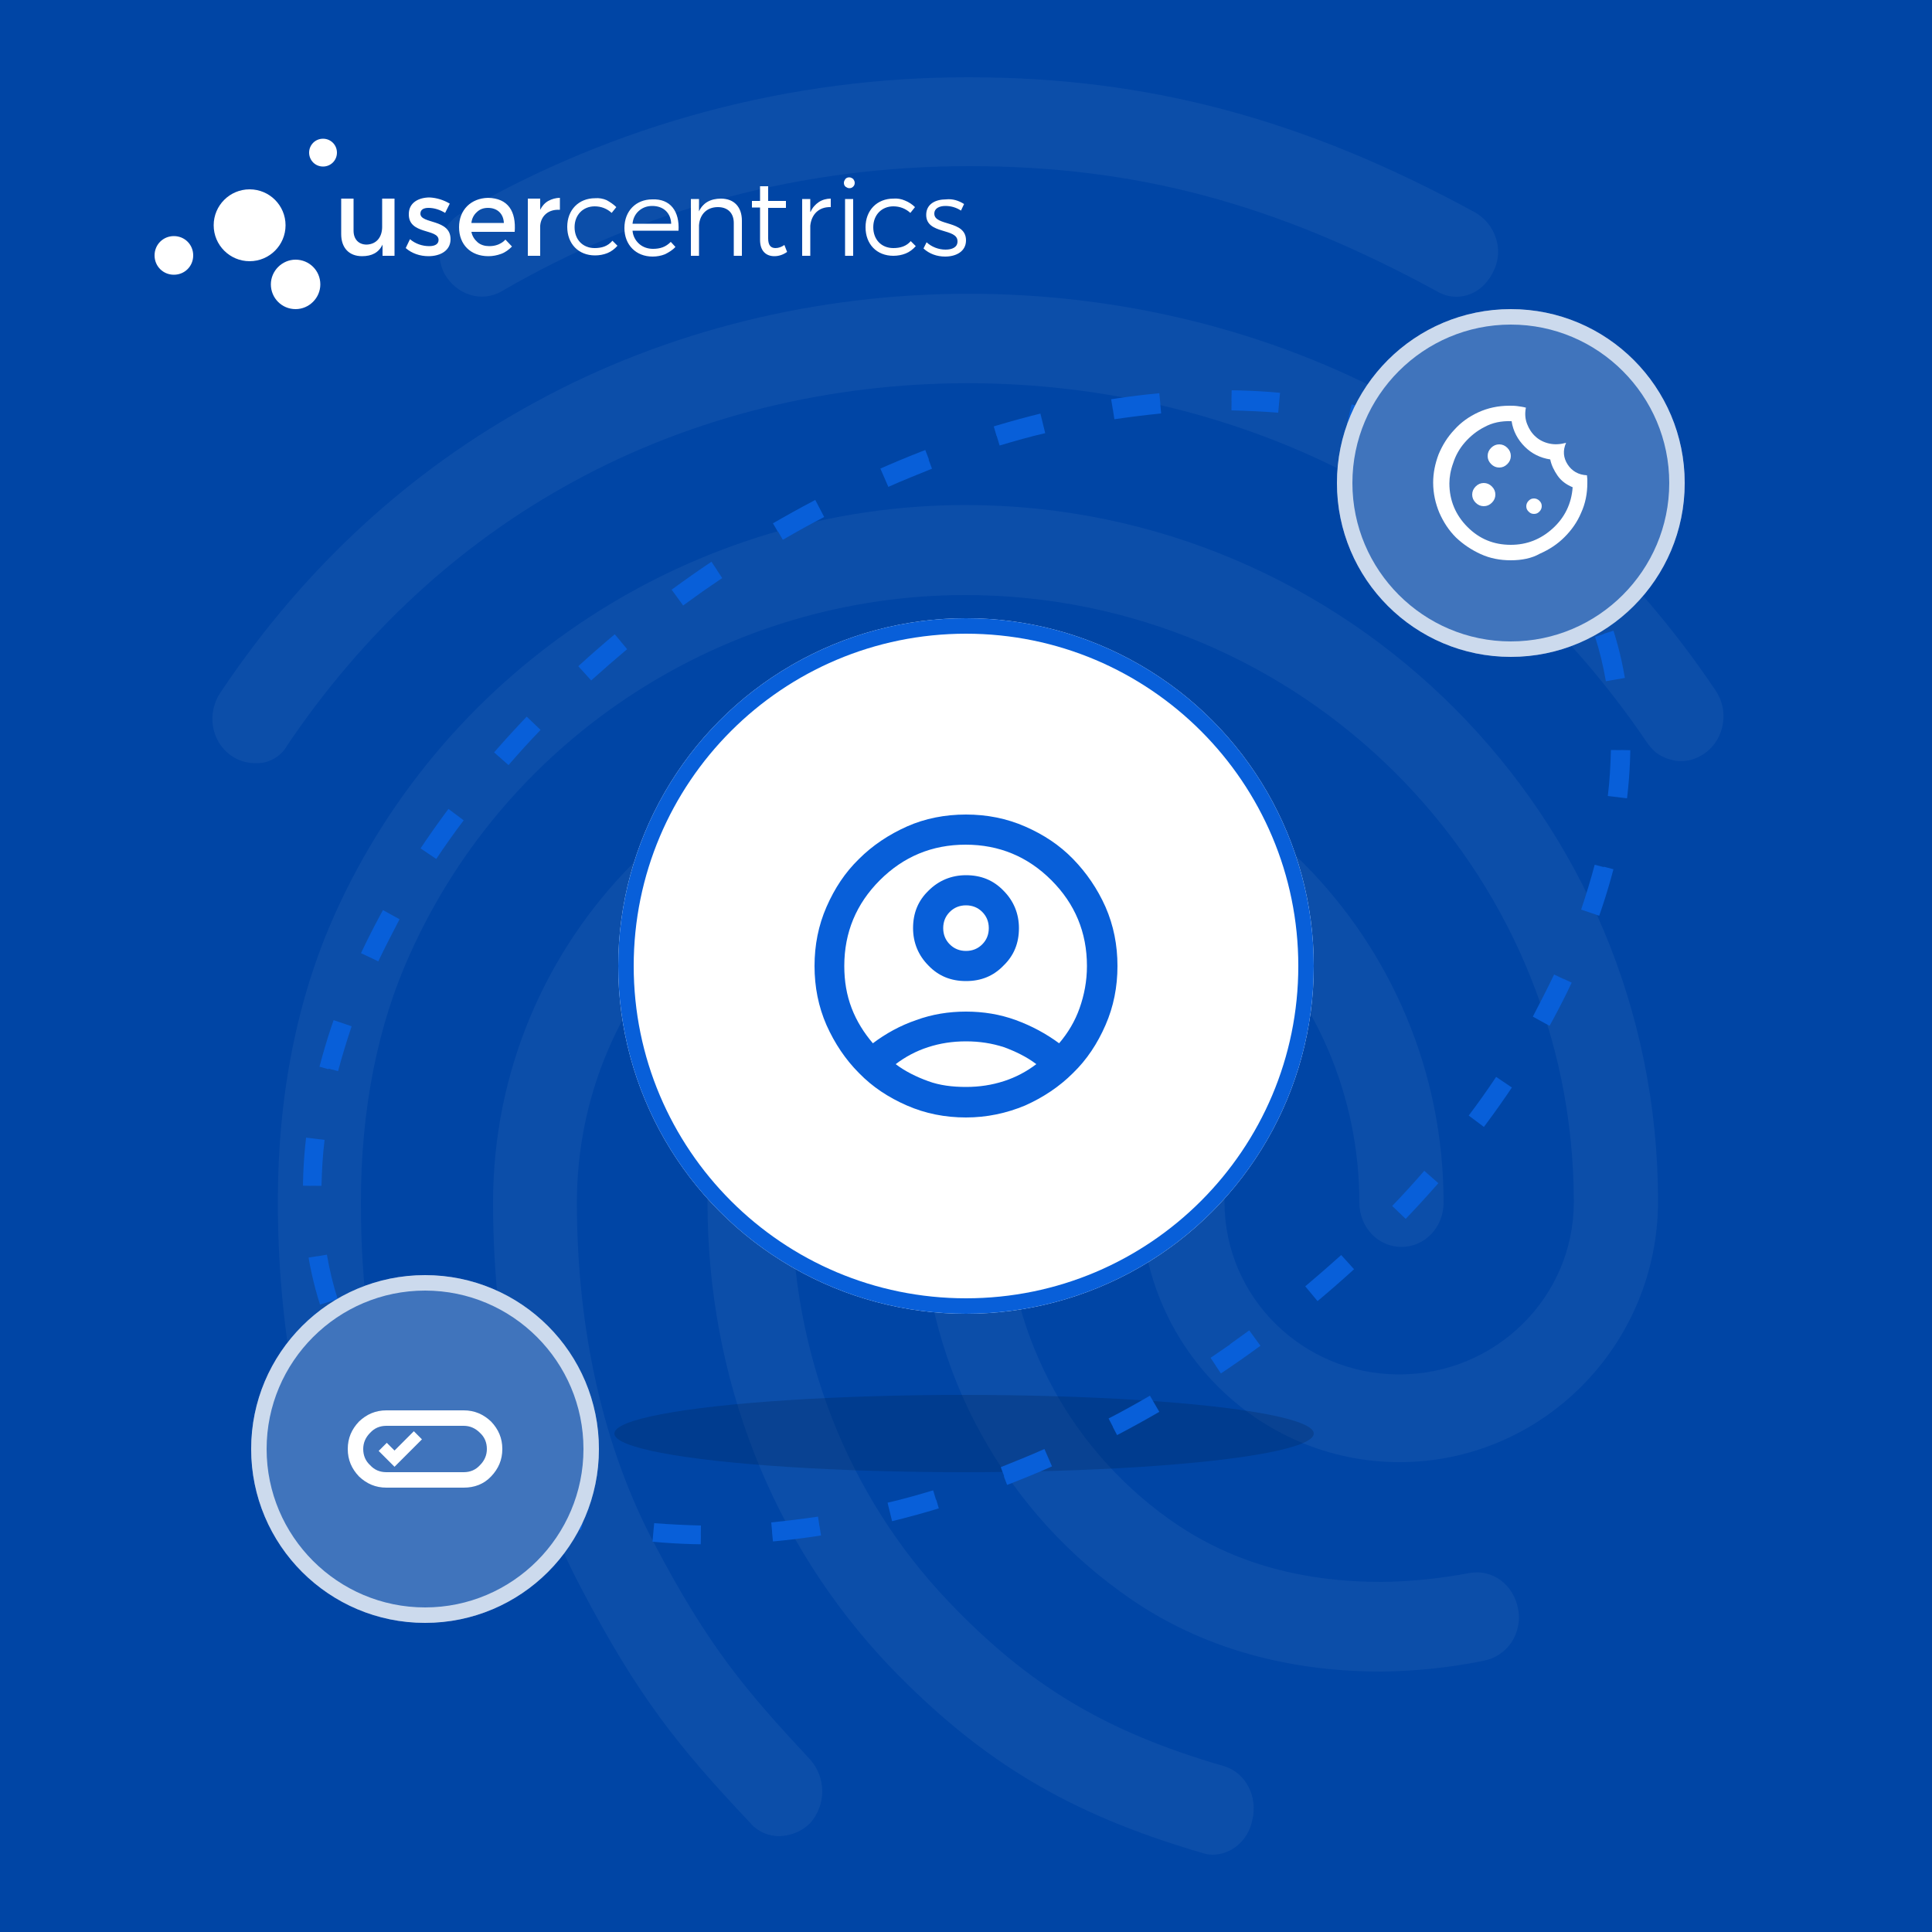 <?xml version="1.0" encoding="utf-8"?>
<!-- Generator: Adobe Illustrator 27.7.0, SVG Export Plug-In . SVG Version: 6.00 Build 0)  -->
<svg version="1.1" id="Layer_1" xmlns="http://www.w3.org/2000/svg" xmlns:xlink="http://www.w3.org/1999/xlink" x="0px" y="0px"
	 width="500px" height="500px" viewBox="0 0 500 500" style="enable-background:new 0 0 500 500;" xml:space="preserve">
<style type="text/css">
	.st0{fill:#0045A5;}
	.st1{opacity:5.000000e-02;fill:#F2F6FD;}
	.st2{opacity:0.25;fill:#03224F;}
	.st3{clip-path:url(#SVGID_00000174578126237842106550000001070991100804202144_);fill:#085FD9;}
	.st4{fill:#4074BC;}
	.st5{clip-path:url(#SVGID_00000177483003453682817920000003287865874275493025_);fill:#CCDAED;}
	.st6{fill:#FFFFFF;}
	.st7{clip-path:url(#SVGID_00000072246475015177972730000016083438269835253890_);fill:#085FD9;}
	.st8{fill:#085FD9;}
	.st9{clip-path:url(#SVGID_00000108287805041799962480000009849369330607385499_);fill:#CCDAED;}
</style>
<rect class="st0" width="500" height="500"/>
<path class="st1" d="M313.8,480c-1,0-1.9-0.2-2.8-0.5c-34.5-10.1-57.1-23.7-80.8-48.3c-30.4-32-47.1-74.5-47.1-120.1
	c0-37.3,30-67.6,66.9-67.6s66.9,30.4,66.9,67.6c0,24.6,20.2,44.6,45.2,44.6s45.2-20,45.2-44.6c0-86.7-70.6-157.1-157.5-157.1
	c-61.7,0-118.2,36.3-143.6,92.7c-8.5,18.6-12.8,40.5-12.8,64.4c0,17.9,1.5,46.2,14.6,83c2.2,6-0.7,12.7-6.3,14.7
	c-5.7,2.3-11.9-0.9-13.9-6.7c-10.6-30.1-15.9-60-15.9-91.1c0-27.6,5-52.7,14.8-74.5c28.9-64.2,93-105.8,163.2-105.8
	c98.9,0,179.2,80.7,179.2,180.1c0,37.3-30,67.6-66.9,67.6s-66.9-30.4-66.9-67.6c0-24.6-20.2-44.6-45.2-44.6s-45.2,20-45.2,44.6
	c0,39.3,14.3,76.1,40.6,103.7c20.6,21.6,40.4,33.6,71,42.5c5.9,1.6,9.1,8,7.6,14C323,476.6,318.4,480,313.8,480z M357.5,432.6
	c-25.9,0-48.7-6.9-67.3-20.5c-16-11.5-29-26.7-38-44.2s-13.7-37-13.7-56.7c0-6.4,4.8-11.5,10.9-11.5c6.1,0,10.9,5.1,10.9,11.5
	c0,16,3.8,31.8,11.2,46.1c7.3,14.2,18,26.5,31,35.8c15.4,11,33.5,16.3,55.2,16.3c7.6-0.1,15.1-0.9,22.6-2.3c5.9-1.1,11.5,3,12.6,9.4
	c0.6,2.9-0.1,6-1.7,8.5c-1.7,2.5-4.2,4.2-7.2,4.8C375.1,431.6,366.3,432.5,357.5,432.6z M201.7,475.2c-1.4,0-2.9-0.3-4.2-0.9
	s-2.5-1.5-3.4-2.6c-18.9-20-29.1-32.9-43.7-60.7c-15-28.3-22.8-62.8-22.8-99.8c0-68.3,55.2-124,123-124s123,55.7,123,124
	c0,6.4-4.8,11.5-10.9,11.5c-6.1,0-10.9-5.1-10.9-11.5c0-55.6-45.4-101-101.2-101s-101.3,45.3-101.3,101c0,33.1,6.9,63.7,20.2,88.6
	c13.9,26.4,23.5,37.7,40.2,55.6c2,2.3,3.1,5.2,3.1,8.2c0,3-1.1,5.9-3.1,8.2C207.6,473.9,204.8,475.1,201.7,475.2z M65.9,197.5
	c-2.3,0-4.5-0.8-6.3-2.1c-5-3.7-6.1-10.8-2.6-16.1c21.5-32.2,48.9-57.5,81.5-75.2c68.2-37.3,155.6-37.5,224-0.2
	c32.6,17.7,60,42.8,81.5,74.8c3.5,5.1,2.4,12.4-2.6,16.1c-1.2,0.9-2.5,1.5-3.9,1.9c-1.4,0.3-2.9,0.4-4.3,0.1c-1.4-0.3-2.8-0.8-4-1.6
	c-1.2-0.8-2.2-1.9-3-3.1c-19.6-28.9-44.3-51.7-73.7-67.6c-62.4-33.8-142.1-33.8-204.2,0.2c-29.5,16.1-54.3,39.1-73.9,68.1
	c-0.8,1.5-2.1,2.8-3.6,3.6C69.4,197.2,67.7,197.6,65.9,197.5z M376.9,76.8c-1.8,0-3.5-0.5-5-1.4C330.2,52.7,294.1,43,250.8,43
	c-43,0-83.9,10.8-121,32.4c-5.2,3-11.7,0.9-14.8-4.6c-2.8-5.5-0.9-12.7,4.3-15.6C159.3,32,204.7,19.9,250.8,20
	c46.3,0,86.7,10.8,131,35c2.6,1.5,4.5,3.9,5.4,6.8c0.9,2.9,0.6,6-0.8,8.6C384.4,74.5,380.8,76.8,376.9,76.8z"/>
<ellipse class="st2" cx="249.5" cy="371" rx="90.5" ry="10"/>
<g>
	<defs>
		
			<ellipse id="SVGID_1_" transform="matrix(0.819 -0.574 0.574 0.819 -98.452 188.733)" cx="250.1" cy="250.5" rx="190.9" ry="123.9"/>
	</defs>
	<clipPath id="SVGID_00000163040522172498964480000002889851007703094408_">
		<use xlink:href="#SVGID_1_"  style="overflow:visible;"/>
	</clipPath>
	<path style="clip-path:url(#SVGID_00000163040522172498964480000002889851007703094408_);fill:#085FD9;" d="M414.1,143.7
		c-1.1-1.9-2.3-3.8-3.6-5.6l-8.2,5.7c1.1,1.6,2.2,3.3,3.2,4.9L414.1,143.7z M425.4,174.6c-0.8-4.4-1.8-8.6-3.1-12.8l-9.5,3
		c1.2,3.7,2.1,7.5,2.8,11.5L425.4,174.6z M426,207.2c0.5-4.4,0.8-8.7,0.9-13l-10-0.1c-0.1,3.9-0.3,7.9-0.8,11.9L426,207.2z
		 M418.6,238.6c1.4-4.1,2.7-8.2,3.8-12.3l-9.7-2.5c-1,3.8-2.2,7.7-3.5,11.6L418.6,238.6z M405.4,267.9c2.1-3.8,4-7.6,5.8-11.4
		l-9-4.3c-1.7,3.6-3.6,7.2-5.5,10.9L405.4,267.9z M388.1,294.7c2.6-3.4,5-6.9,7.4-10.4l-8.3-5.6c-2.2,3.3-4.6,6.7-7.1,10
		L388.1,294.7z M367.5,319c3-3.1,5.8-6.2,8.6-9.4l-7.5-6.6c-2.7,3.1-5.4,6.1-8.3,9.1L367.5,319z M344.2,340.6
		c3.3-2.7,6.5-5.5,9.6-8.4l-6.7-7.4c-3,2.7-6.1,5.4-9.3,8.1L344.2,340.6z M324,356.1c1.7-1.2,3.5-2.5,5.2-3.7l-5.9-8.1
		c-1.7,1.2-3.3,2.4-5,3.6L324,356.1z M318.8,359.7c1.8-1.2,3.5-2.4,5.3-3.6l-5.7-8.2c-1.7,1.2-3.4,2.3-5.1,3.5L318.8,359.7z
		 M291.5,375.9c3.7-2,7.4-4,11.1-6.1l-5-8.6c-3.6,2.1-7.2,4.1-10.7,5.9L291.5,375.9z M262.5,389.1c3.9-1.5,7.9-3.1,11.8-4.9l-4-9.2
		c-3.8,1.7-7.6,3.2-11.3,4.7L262.5,389.1z M232.1,398.7c4.1-1,8.2-2.1,12.3-3.4l-2.9-9.6c-4,1.2-7.9,2.3-11.8,3.2L232.1,398.7z
		 M200.5,404c4.2-0.4,8.4-0.9,12.7-1.6l-1.5-9.9c-4.1,0.6-8.1,1.1-12.1,1.5L200.5,404z M168.4,404.1c4.2,0.4,8.5,0.6,12.9,0.7
		l0.1-10c-4.1-0.1-8.1-0.3-12.1-0.6L168.4,404.1z M136.7,397.4c4,1.4,8.2,2.6,12.5,3.6l2.3-9.7c-4-0.9-7.8-2-11.5-3.3L136.7,397.4z
		 M107.8,382c3.5,2.7,7.1,5.1,11,7.3l5-8.7c-3.5-2-6.7-4.2-9.8-6.5L107.8,382z M89.6,362.9c1.3,1.8,2.6,3.6,4,5.3l7.7-6.3
		c-1.2-1.5-2.4-3.1-3.5-4.7L89.6,362.9z M86,357.3c1.1,1.9,2.3,3.8,3.6,5.6l8.2-5.7c-1.1-1.6-2.2-3.3-3.2-4.9L86,357.3z M74.8,326.4
		c0.8,4.4,1.8,8.6,3.1,12.8l9.5-3c-1.2-3.7-2.1-7.5-2.8-11.5L74.8,326.4z M74.1,293.8c-0.5,4.4-0.8,8.7-0.9,13l10,0.1
		c0.1-3.9,0.3-7.9,0.8-11.9L74.1,293.8z M81.6,262.4c-1.4,4.1-2.7,8.2-3.8,12.3l9.7,2.5c1-3.8,2.2-7.7,3.5-11.6L81.6,262.4z
		 M94.7,233.1c-2.1,3.8-4,7.6-5.8,11.4l9,4.3c1.7-3.6,3.6-7.2,5.5-10.9L94.7,233.1z M112,206.3c-2.6,3.4-5,6.9-7.4,10.4l8.3,5.6
		c2.2-3.3,4.6-6.7,7.1-10L112,206.3z M132.7,182c-3,3.1-5.8,6.2-8.6,9.4l7.5,6.6c2.7-3.1,5.4-6.1,8.3-9.1L132.7,182z M155.9,160.3
		c-3.3,2.7-6.5,5.5-9.6,8.4l6.7,7.4c3-2.7,6.1-5.4,9.3-8.1L155.9,160.3z M176.1,144.9c-1.7,1.2-3.5,2.5-5.2,3.7l5.9,8.1
		c1.7-1.2,3.3-2.4,5-3.6L176.1,144.9z M181.4,141.3c-1.8,1.2-3.5,2.4-5.3,3.6l5.7,8.2c1.7-1.2,3.4-2.3,5.1-3.5L181.4,141.3z
		 M208.7,125c-3.7,2-7.4,4-11.1,6.1l5,8.6c3.6-2.1,7.2-4.1,10.7-5.9L208.7,125z M237.7,111.9c-3.9,1.5-7.9,3.1-11.8,4.9l4,9.2
		c3.8-1.7,7.6-3.2,11.3-4.7L237.7,111.9z M268.1,102.3c-4.1,1-8.2,2.1-12.3,3.4l2.9,9.6c4-1.2,7.9-2.3,11.8-3.2L268.1,102.3z
		 M299.6,97c-4.2,0.4-8.4,0.9-12.7,1.6l1.5,9.9c4.1-0.6,8.1-1.1,12.1-1.5L299.6,97z M331.7,96.9c-4.2-0.4-8.5-0.6-12.9-0.7l-0.1,10
		c4.1,0.1,8.1,0.3,12.1,0.6L331.7,96.9z M363.4,103.6c-4-1.4-8.2-2.6-12.5-3.6l-2.3,9.7c4,0.9,7.8,2,11.5,3.3L363.4,103.6z
		 M392.3,119c-3.5-2.7-7.1-5.1-11-7.3l-5,8.7c3.5,2,6.7,4.2,9.8,6.5L392.3,119z M410.5,138.1c-1.3-1.8-2.6-3.6-4-5.3l-7.7,6.3
		c1.2,1.5,2.4,3.1,3.5,4.7L410.5,138.1z M412,145c-1.1-1.8-2.3-3.6-3.5-5.4l-4.1,2.9c1.2,1.7,2.3,3.4,3.3,5.1L412,145z M422.9,175
		c-0.7-4.3-1.7-8.4-3-12.5l-4.8,1.5c1.2,3.8,2.2,7.8,2.9,11.8L422.9,175z M423.5,206.9c0.5-4.3,0.8-8.5,0.9-12.7l-5-0.1
		c-0.1,4-0.3,8.1-0.8,12.2L423.5,206.9z M416.2,237.8c1.4-4.1,2.7-8.1,3.7-12.2l-4.8-1.3c-1,3.9-2.2,7.8-3.6,11.8L416.2,237.8z
		 M403.3,266.7c2.1-3.8,4-7.5,5.8-11.3l-4.5-2.1c-1.7,3.7-3.6,7.3-5.6,11L403.3,266.7z M386.1,293.2c2.6-3.4,5-6.8,7.3-10.3
		l-4.2-2.8c-2.3,3.4-4.6,6.7-7.1,10.1L386.1,293.2z M365.7,317.2c2.9-3.1,5.8-6.2,8.5-9.3l-3.8-3.3c-2.7,3.1-5.5,6.1-8.4,9.1
		L365.7,317.2z M342.6,338.7c3.3-2.7,6.4-5.5,9.5-8.3l-3.4-3.7c-3,2.8-6.1,5.5-9.3,8.1L342.6,338.7z M322.6,354.1
		c1.7-1.2,3.4-2.4,5.1-3.7l-3-4c-1.7,1.2-3.3,2.4-5.1,3.6L322.6,354.1z M317.4,357.6c1.7-1.2,3.5-2.4,5.2-3.6l-2.9-4.1
		c-1.7,1.2-3.4,2.4-5.1,3.5L317.4,357.6z M290.3,373.7c3.7-1.9,7.4-4,11-6.1l-2.5-4.3c-3.6,2.1-7.2,4.1-10.8,6L290.3,373.7z
		 M261.6,386.8c3.9-1.5,7.8-3.1,11.7-4.8l-2-4.6c-3.8,1.7-7.6,3.3-11.5,4.7L261.6,386.8z M231.5,396.2c4-1,8.1-2.1,12.2-3.3
		l-1.4-4.8c-4,1.2-8,2.3-11.9,3.3L231.5,396.2z M200.3,401.5c4.1-0.4,8.3-0.9,12.6-1.6l-0.8-4.9c-4.1,0.6-8.2,1.1-12.3,1.5
		L200.3,401.5z M168.6,401.6c4.2,0.4,8.4,0.6,12.7,0.7l0.1-5c-4.2-0.1-8.3-0.3-12.3-0.7L168.6,401.6z M137.5,395
		c4,1.4,8,2.6,12.3,3.6l1.1-4.9c-4-0.9-8-2.1-11.7-3.4L137.5,395z M109.4,380c3.4,2.6,6.9,5,10.7,7.1l2.5-4.3
		c-3.6-2-6.9-4.3-10.1-6.7L109.4,380z M91.6,361.4c1.2,1.8,2.5,3.5,3.9,5.1l3.9-3.2c-1.3-1.6-2.5-3.2-3.7-4.8L91.6,361.4z M88.2,356
		c1.1,1.8,2.3,3.6,3.5,5.4l4.1-2.9c-1.2-1.7-2.3-3.4-3.3-5.1L88.2,356z M77.2,325.9c0.7,4.3,1.7,8.4,3,12.5l4.8-1.5
		c-1.2-3.8-2.2-7.8-2.9-11.8L77.2,325.9z M76.6,294.1c-0.5,4.3-0.8,8.5-0.9,12.7l5,0.1c0.1-4,0.3-8.1,0.8-12.2L76.6,294.1z
		 M83.9,263.2c-1.4,4.1-2.7,8.1-3.7,12.2l4.8,1.3c1-3.9,2.2-7.8,3.6-11.8L83.9,263.2z M96.9,234.3c-2.1,3.8-4,7.5-5.8,11.3l4.5,2.1
		c1.7-3.7,3.6-7.3,5.6-11L96.9,234.3z M114,207.8c-2.6,3.4-5,6.8-7.3,10.3l4.2,2.8c2.3-3.4,4.6-6.7,7.1-10.1L114,207.8z
		 M134.5,183.8c-2.9,3.1-5.8,6.2-8.5,9.3l3.8,3.3c2.7-3.1,5.5-6.1,8.4-9.1L134.5,183.8z M157.5,162.3c-3.3,2.7-6.4,5.5-9.5,8.3
		l3.4,3.7c3-2.8,6.1-5.5,9.3-8.1L157.5,162.3z M177.6,146.9c-1.7,1.2-3.4,2.4-5.1,3.7l3,4c1.7-1.2,3.3-2.4,5.1-3.6L177.6,146.9z
		 M182.8,143.4c-1.7,1.2-3.5,2.4-5.2,3.6l2.9,4.1c1.7-1.2,3.4-2.4,5.1-3.5L182.8,143.4z M209.8,127.2c-3.7,1.9-7.4,4-11,6.1l2.5,4.3
		c3.6-2.1,7.2-4.1,10.8-6L209.8,127.2z M238.6,114.2c-3.9,1.5-7.8,3.1-11.7,4.8l2,4.6c3.8-1.7,7.6-3.3,11.5-4.7L238.6,114.2z
		 M268.7,104.7c-4,1-8.1,2.1-12.2,3.3l1.4,4.8c4-1.2,8-2.3,11.9-3.3L268.7,104.7z M299.8,99.5c-4.1,0.4-8.3,0.9-12.6,1.6l0.8,4.9
		c4.1-0.6,8.2-1.1,12.3-1.5L299.8,99.5z M331.5,99.4c-4.2-0.4-8.4-0.6-12.7-0.7l-0.1,5c4.2,0.1,8.3,0.3,12.3,0.7L331.5,99.4z
		 M362.6,106c-4-1.4-8-2.6-12.3-3.6l-1.1,4.9c4,0.9,8,2.1,11.7,3.4L362.6,106z M390.8,121c-3.4-2.6-6.9-5-10.7-7.1l-2.5,4.3
		c3.6,2,6.9,4.3,10.1,6.7L390.8,121z M408.5,139.6c-1.2-1.8-2.5-3.5-3.9-5.1l-3.9,3.2c1.3,1.6,2.5,3.2,3.7,4.8L408.5,139.6z"/>
</g>
<circle class="st4" cx="110" cy="375" r="45"/>
<g>
	<defs>
		<circle id="SVGID_00000124849690261120813140000012596590689859599291_" cx="110" cy="375" r="45"/>
	</defs>
	<clipPath id="SVGID_00000133525845205269971700000000827087268289239975_">
		<use xlink:href="#SVGID_00000124849690261120813140000012596590689859599291_"  style="overflow:visible;"/>
	</clipPath>
	<path style="clip-path:url(#SVGID_00000133525845205269971700000000827087268289239975_);fill:#CCDAED;" d="M110,334
		c22.6,0,41,18.4,41,41h8c0-27.1-21.9-49-49-49V334z M69,375c0-22.6,18.4-41,41-41v-8c-27.1,0-49,21.9-49,49H69z M110,416
		c-22.6,0-41-18.4-41-41h-8c0,27.1,21.9,49,49,49V416z M151,375c0,22.6-18.4,41-41,41v8c27.1,0,49-21.9,49-49H151z"/>
</g>
<path class="st6" d="M102.1,379.6l7.1-7.1l-2.1-2.1l-5,5l-2-2l-2.1,2.1L102.1,379.6z M100,381h20c1.7,0,3.1-0.6,4.2-1.8
	c1.2-1.2,1.8-2.6,1.8-4.2c0-1.7-0.6-3.1-1.8-4.2c-1.2-1.2-2.6-1.8-4.2-1.8h-20c-1.7,0-3.1,0.6-4.2,1.8c-1.2,1.2-1.8,2.6-1.8,4.2
	c0,1.7,0.6,3.1,1.8,4.2C96.9,380.4,98.3,381,100,381z M100,385c-2.8,0-5.1-1-7.1-2.9c-1.9-2-2.9-4.3-2.9-7.1s1-5.1,2.9-7.1
	c2-1.9,4.3-2.9,7.1-2.9h20c2.8,0,5.1,1,7.1,2.9c1.9,2,2.9,4.3,2.9,7.1s-1,5.1-2.9,7.1s-4.3,2.9-7.1,2.9H100z"/>
<circle class="st6" cx="250" cy="250" r="90"/>
<g>
	<defs>
		<circle id="SVGID_00000178165920235521620640000017858282115539994527_" cx="250" cy="250" r="90"/>
	</defs>
	<clipPath id="SVGID_00000054229835715687950500000012231929568779524516_">
		<use xlink:href="#SVGID_00000178165920235521620640000017858282115539994527_"  style="overflow:visible;"/>
	</clipPath>
	<path style="clip-path:url(#SVGID_00000054229835715687950500000012231929568779524516_);fill:#085FD9;" d="M250,164
		c47.5,0,86,38.5,86,86h8c0-51.9-42.1-94-94-94V164z M164,250c0-47.5,38.5-86,86-86v-8c-51.9,0-94,42.1-94,94H164z M250,336
		c-47.5,0-86-38.5-86-86h-8c0,51.9,42.1,94,94,94V336z M336,250c0,47.5-38.5,86-86,86v8c51.9,0,94-42.1,94-94H336z"/>
</g>
<path class="st8" d="M250,246.1c1.7,0,3.1-0.6,4.2-1.7c1.1-1.1,1.7-2.5,1.7-4.2c0-1.7-0.6-3.1-1.7-4.2c-1.1-1.1-2.5-1.7-4.2-1.7
	c-1.7,0-3.1,0.6-4.2,1.7c-1.1,1.1-1.7,2.5-1.7,4.2c0,1.7,0.6,3.1,1.7,4.2C246.9,245.5,248.3,246.1,250,246.1z M250,281.3
	c3.5,0,6.7-0.5,9.8-1.5s5.9-2.5,8.4-4.4c-2.5-1.9-5.4-3.3-8.4-4.4c-3.1-1-6.3-1.5-9.8-1.5c-3.5,0-6.7,0.5-9.8,1.5
	c-3.1,1-5.9,2.5-8.4,4.4c2.5,1.9,5.4,3.3,8.4,4.4S246.5,281.3,250,281.3z M250,289.2c-5.4,0-10.5-1-15.3-3.1s-8.9-4.8-12.4-8.4
	c-3.5-3.5-6.3-7.7-8.4-12.4c-2.1-4.8-3.1-9.9-3.1-15.3s1-10.5,3.1-15.3c2.1-4.8,4.8-8.9,8.4-12.4c3.5-3.5,7.7-6.3,12.4-8.4
	s9.9-3.1,15.3-3.1c5.4,0,10.5,1,15.3,3.1c4.8,2.1,8.9,4.8,12.4,8.4s6.3,7.7,8.4,12.4c2.1,4.8,3.1,9.9,3.1,15.3s-1,10.5-3.1,15.3
	c-2.1,4.8-4.8,8.9-8.4,12.4c-3.5,3.5-7.7,6.3-12.4,8.4C260.5,288.1,255.4,289.2,250,289.2z M250,253.9c-3.9,0-7.1-1.3-9.7-4
	c-2.6-2.6-4-5.9-4-9.7c0-3.9,1.3-7.1,4-9.7c2.6-2.6,5.9-4,9.7-4c3.9,0,7.1,1.3,9.7,4c2.6,2.6,4,5.9,4,9.7c0,3.9-1.3,7.1-4,9.7
	C257.1,252.6,253.9,253.9,250,253.9z M225.9,270c3.3-2.5,7.1-4.6,11.2-6c4.1-1.5,8.4-2.2,12.9-2.2s8.8,0.7,12.9,2.2
	c4.1,1.5,7.8,3.5,11.2,6c2.3-2.7,4.1-5.7,5.3-9.1s1.9-7,1.9-10.9c0-8.7-3.1-16.1-9.2-22.2c-6.1-6.1-13.5-9.2-22.2-9.2
	s-16.1,3.1-22.2,9.2c-6.1,6.1-9.2,13.5-9.2,22.2c0,3.9,0.6,7.5,1.9,10.9S223.6,267.3,225.9,270z"/>
<circle class="st4" cx="391" cy="125" r="45"/>
<g>
	<defs>
		<circle id="SVGID_00000025437473346734870310000004184031756587094181_" cx="391" cy="125" r="45"/>
	</defs>
	<clipPath id="SVGID_00000116918946988349303040000008165808750074338966_">
		<use xlink:href="#SVGID_00000025437473346734870310000004184031756587094181_"  style="overflow:visible;"/>
	</clipPath>
	<path style="clip-path:url(#SVGID_00000116918946988349303040000008165808750074338966_);fill:#CCDAED;" d="M391,84
		c22.6,0,41,18.4,41,41h8c0-27.1-21.9-49-49-49V84z M350,125c0-22.6,18.4-41,41-41v-8c-27.1,0-49,21.9-49,49H350z M391,166
		c-22.6,0-41-18.4-41-41h-8c0,27.1,21.9,49,49,49V166z M432,125c0,22.6-18.4,41-41,41v8c27.1,0,49-21.9,49-49H432z"/>
</g>
<path class="st6" d="M391,141c4.1,0,7.7-1.4,10.8-4.2c3.1-2.8,4.9-6.4,5.2-10.7c-1.7-0.7-3-1.7-3.9-3c-0.9-1.3-1.6-2.7-1.9-4.2
	c-2.6-0.4-4.8-1.5-6.6-3.3c-1.8-1.8-3-4-3.4-6.6c-2.7-0.1-5,0.4-7,1.5c-2,1-3.7,2.4-5.1,4s-2.4,3.4-3,5.3c-0.7,1.9-1,3.7-1,5.3
	c0,4.4,1.6,8.2,4.7,11.3S386.6,141,391,141z M397,133c0.6,0,1-0.2,1.4-0.6s0.6-0.9,0.6-1.4c0-0.6-0.2-1-0.6-1.4s-0.9-0.6-1.4-0.6
	c-0.6,0-1,0.2-1.4,0.6s-0.6,0.9-0.6,1.4c0,0.6,0.2,1,0.6,1.4S396.4,133,397,133z M384,131c0.8,0,1.5-0.3,2.1-0.9
	c0.6-0.6,0.9-1.3,0.9-2.1c0-0.8-0.3-1.5-0.9-2.1c-0.6-0.6-1.3-0.9-2.1-0.9c-0.8,0-1.5,0.3-2.1,0.9c-0.6,0.6-0.9,1.3-0.9,2.1
	c0,0.8,0.3,1.5,0.9,2.1C382.5,130.7,383.2,131,384,131z M388,121c0.8,0,1.5-0.3,2.1-0.9c0.6-0.6,0.9-1.3,0.9-2.1
	c0-0.8-0.3-1.5-0.9-2.1c-0.6-0.6-1.3-0.9-2.1-0.9c-0.8,0-1.5,0.3-2.1,0.9c-0.6,0.6-0.9,1.3-0.9,2.1c0,0.8,0.3,1.5,0.9,2.1
	C386.5,120.7,387.2,121,388,121z M391,145c-2.8,0-5.4-0.5-7.8-1.6c-2.4-1.1-4.5-2.5-6.4-4.3c-1.8-1.8-3.2-3.9-4.3-6.4
	c-1-2.4-1.6-5-1.6-7.8c0-2.5,0.5-4.9,1.4-7.3c1-2.4,2.3-4.5,4.1-6.4c1.7-1.9,3.8-3.4,6.2-4.5c2.4-1.1,5.1-1.7,8-1.7
	c0.7,0,1.4,0,2.1,0.1c0.7,0.1,1.5,0.2,2.2,0.4c-0.3,1.5-0.2,2.9,0.3,4.2c0.5,1.3,1.2,2.4,2.2,3.3s2.2,1.5,3.6,1.8
	c1.4,0.3,2.8,0.2,4.3-0.2c-0.9,2-0.7,3.9,0.4,5.6s2.8,2.7,5,2.8c0,0.4,0.1,0.7,0.1,1c0,0.3,0,0.7,0,1c0,2.7-0.5,5.3-1.6,7.7
	c-1,2.4-2.5,4.5-4.3,6.3c-1.8,1.8-3.9,3.2-6.4,4.3C396.4,144.5,393.8,145,391,145z"/>
<path class="st6" d="M249.5,52.8l-0.8,1.7c-1.2-0.8-2.6-1.2-4-1.2c-1.6,0-2.9,0.6-2.9,2c0,3.3,8.2,1.6,8.2,6.9
	c0,2.9-2.6,4.2-5.4,4.2c-2.1,0-4.1-0.7-5.6-2.1l0.8-1.6c1.3,1.2,3.1,1.9,4.9,1.9c1.7,0,3.1-0.6,3.1-2.1c0.1-3.6-8.1-1.7-8.1-6.9
	c0-2.8,2.4-4,5.1-4C246.5,51.4,248.1,51.9,249.5,52.8z M236.8,53.6l-1.2,1.5c-1.2-1.1-2.7-1.7-4.4-1.7c-3,0-5.2,2.2-5.2,5.4
	c0,3.2,2.1,5.4,5.2,5.4c0.8,0,1.7-0.1,2.5-0.4c0.8-0.3,1.5-0.8,2-1.4l1.3,1.3c-0.7,0.8-1.6,1.5-2.6,1.9c-1,0.4-2.1,0.6-3.2,0.6
	c-4.3,0-7.2-3-7.2-7.4c0-4.4,3-7.4,7.2-7.4c1-0.1,2.1,0.1,3,0.5C235.2,52.3,236.1,52.9,236.8,53.6z M218.7,66.2V51.5h2.1v14.7H218.7
	z M221.2,47.3c0,0.4-0.1,0.7-0.4,1c-0.3,0.3-0.6,0.4-1,0.4c-0.4,0-0.7-0.2-1-0.4c-0.3-0.3-0.4-0.6-0.4-1c0-0.4,0.2-0.7,0.4-1
	c0.3-0.3,0.6-0.4,1-0.4c0.4,0,0.7,0.2,1,0.4C221,46.6,221.2,46.9,221.2,47.3z M209.8,54.8c0.4-1,1.2-1.9,2.1-2.5
	c0.9-0.6,2-0.9,3.1-0.9v2.2c-3.1-0.1-5,1.9-5.3,4.8v7.8h-2.1V51.5h2.1V54.8z M203.7,65.2c-1,0.7-2.1,1.1-3.3,1.1
	c-2.1,0-3.7-1.3-3.7-4.2v-8.4h-2.1V52h2.1v-3.8h2.1V52h4.6v1.8h-4.6v7.9c0,1.8,0.7,2.5,1.9,2.5c0.8,0,1.6-0.3,2.3-0.8L203.7,65.2z
	 M192,57.1v9.1h-2.1v-8.5c0-2.6-1.6-4.1-4.1-4.1c-2.9,0-4.7,1.9-4.9,4.7v7.9h-2.1V51.5h2.1v3.2c1-2.2,3-3.3,5.7-3.3
	C190,51.4,192,53.6,192,57.1z M173.7,57.9c-0.1-2.8-2-4.6-4.9-4.6c-1.3,0-2.5,0.4-3.5,1.3c-1,0.9-1.5,2.1-1.6,3.3H173.7z
	 M175.6,59.7h-11.9c0.1,1.3,0.7,2.5,1.7,3.4c1,0.9,2.3,1.3,3.6,1.3c0.8,0,1.7-0.1,2.5-0.4c0.8-0.3,1.5-0.8,2.1-1.4l1.2,1.3
	c-0.7,0.8-1.7,1.4-2.7,1.9c-1,0.4-2.1,0.6-3.2,0.6c-4.3,0-7.3-3-7.3-7.4c0-4.4,3-7.4,7.2-7.4C173.5,51.4,175.9,54.7,175.6,59.7z
	 M159.5,53.6l-1.2,1.5c-1.2-1.1-2.7-1.7-4.4-1.7c-3,0-5.2,2.2-5.2,5.4c0,3.2,2.1,5.4,5.2,5.4c0.8,0,1.7-0.1,2.5-0.4
	c0.8-0.3,1.5-0.8,2.1-1.5l1.3,1.3c-0.7,0.8-1.6,1.5-2.6,1.9c-1,0.4-2.1,0.6-3.2,0.6c-4.3,0-7.2-3-7.2-7.4c0-4.4,3-7.4,7.2-7.4
	c1-0.1,2.1,0.1,3,0.5C157.9,52.3,158.8,52.9,159.5,53.6z M139.8,54.3c0.5-1,1.2-1.8,2.1-2.3c0.9-0.5,2-0.8,3-0.8v3.1
	c-3-0.2-4.9,1.6-5.1,4.1v7.8h-3.2V51.4h3.2V54.3z M130.4,57.7c-0.1-2.4-1.7-3.9-4.1-3.9c-1.1,0-2.1,0.3-2.9,1.1
	c-0.8,0.7-1.3,1.7-1.4,2.8H130.4z M133.2,60h-11.2c0.2,1.1,0.8,2,1.6,2.7c0.8,0.7,1.9,1,3,1c0.8,0,1.5-0.1,2.3-0.4
	c0.7-0.3,1.4-0.7,1.9-1.3l1.7,1.8c-0.8,0.8-1.7,1.5-2.8,1.9c-1.1,0.4-2.2,0.6-3.3,0.6c-4.6,0-7.6-3-7.6-7.5s3.1-7.5,7.5-7.6
	C131.5,51.3,133.6,54.7,133.2,60z M116.4,52.7l-1.2,2.4c-1.3-0.8-2.8-1.3-4.3-1.3c-1.2,0-2.1,0.4-2.1,1.5c0,2.7,7.8,1.3,7.8,6.6
	c0,3-2.7,4.4-5.7,4.4c-2.2,0-4.3-0.7-5.9-2.1l1.1-2.3c1.4,1.2,3.2,1.8,5,1.8c1.4,0,2.4-0.5,2.4-1.6c0-3-7.8-1.3-7.7-6.7
	c0-3,2.6-4.3,5.4-4.3C113.1,51.2,114.9,51.8,116.4,52.7z M102.2,66.2H99v-2.9c-1,2.1-2.8,3-5.3,3c-3.4,0-5.4-2.2-5.4-5.7v-9.2h3.2
	v8.3c0,2.2,1.3,3.6,3.4,3.6c2.6-0.1,4-2,4-4.6v-7.3h3.2V66.2z"/>
<ellipse class="st6" cx="64.6" cy="58.3" rx="9.3" ry="9.3"/>
<path class="st6" d="M83.6,43.1c2,0,3.6-1.6,3.6-3.6c0-2-1.6-3.6-3.6-3.6c-2,0-3.6,1.6-3.6,3.6C80,41.5,81.6,43.1,83.6,43.1z"/>
<path class="st6" d="M76.5,80c3.5,0,6.4-2.9,6.4-6.4c0-3.6-2.9-6.4-6.4-6.4c-3.5,0-6.4,2.9-6.4,6.4C70.1,77.1,72.9,80,76.5,80z"/>
<path class="st6" d="M45,71.1c2.8,0,5-2.2,5-5c0-2.8-2.2-5-5-5s-5,2.2-5,5C40,68.9,42.2,71.1,45,71.1z"/>
</svg>

